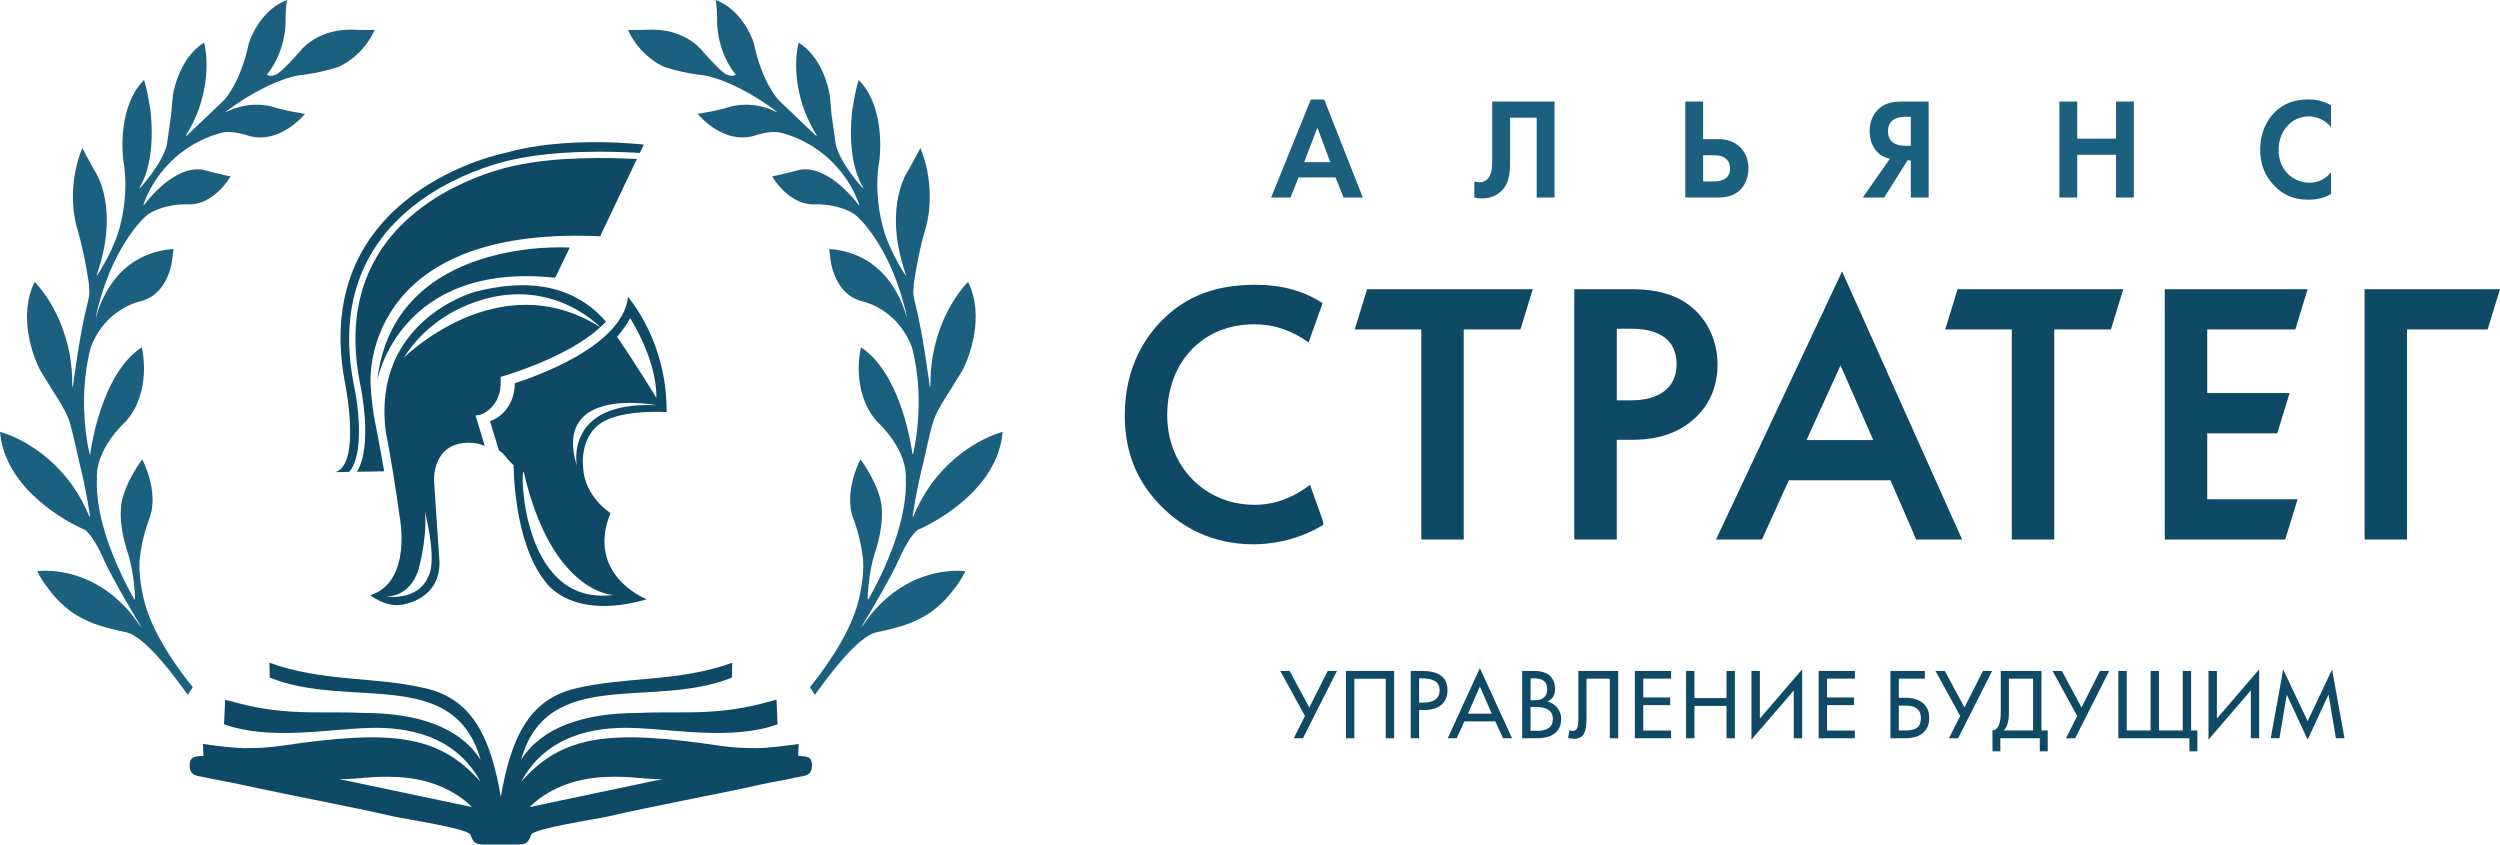 <?xml version="1.0" encoding="UTF-8"?> <!-- Creator: CorelDRAW 2018 (64-Bit) --> <svg xmlns="http://www.w3.org/2000/svg" xmlns:xlink="http://www.w3.org/1999/xlink" xml:space="preserve" width="84.799mm" height="28.646mm" style="shape-rendering:geometricPrecision; text-rendering:geometricPrecision; image-rendering:optimizeQuality; fill-rule:evenodd; clip-rule:evenodd" viewBox="0 0 4675.69 1579.5"> <defs> <style type="text/css"> <![CDATA[ .fil2 {fill:#0E4A65} .fil0 {fill:#1B607F;fill-rule:nonzero} .fil1 {fill:#0E4A65;fill-rule:nonzero} ]]> </style> </defs> <g id="Слой_x0020_1">  <g id="_2996764066608"> <path class="fil0" d="M2439.18 303.28l24.68 -64.6 24.13 64.6 -48.81 0zm1920.54 59.75c-10.25,5.65 -23.87,10.5 -42.4,10.5 -30.04,0 -48.25,-10.76 -62.65,-25.03 -19.79,-19.92 -27.46,-42.25 -27.46,-68.63 0,-32.55 12.81,-55.99 27.46,-70.26 17.19,-16.94 38.53,-23.67 62.91,-23.67 12.1,0 26.5,2.14 42.15,11.02l0 40.91c-15.64,-18.84 -35.18,-20.18 -41.38,-20.18 -34.41,0 -56.73,29.62 -56.73,62.7 0,39.84 29.26,61.37 58.04,61.37 15.93,0 30.08,-7.26 40.07,-19.65l0 40.91zm-474.69 -103.62l72.46 0 0 -69.45 33.38 0 0 179.53 -33.38 0 0 -79.93 -72.46 0 0 79.93 -33.38 0 0 -179.53 33.38 0 0 69.45zm-311.32 -40.91l0 54.09 -9.73 0c-6.68,0 -32.91,0 -32.91,-27.17 0,-26.65 26.22,-26.92 32.39,-26.92l10.25 0zm33.42 -28.54l0 0 -49.58 0c-14.39,0 -30.56,1.36 -43.92,13.73 -9,8.34 -16.97,22.08 -16.97,41.73 0,20.73 9,35.53 19.28,43.33 5.4,4.04 12.34,6.99 18.73,8.08l-50.83 72.66 40.07 0 43.66 -69.44 6.13 0 0 69.44 33.42 0 0 -179.53zm-421.78 100.41l20.05 0c24.64,0 30.29,13.46 30.29,24.75 0,24.24 -24.9,24.24 -30.81,24.24l-19.54 0 0 -49zm-33.39 79.12l0 0 60.38 0c14.36,0 35.7,-2.42 48.55,-22.07 5.61,-8.62 9.21,-20.18 9.21,-32.31 0,-17.22 -6.39,-30.94 -15.9,-40.1 -13.37,-12.91 -29.57,-14.8 -42.13,-14.8l-26.73 0 0 -70.26 -33.39 0 0 179.53zm-244.51 -179.53l0 179.53 -33.41 0 0 -149.37 -49.8 0 0 79.68c0,18.56 0.51,43.05 -18.51,59.47 -6.69,5.93 -17.48,11.84 -34.16,11.84 -4.88,0 -9.51,-0.53 -14.14,-1.62l0 -30.13c2.57,0.81 5.92,1.59 9.51,1.59 7.71,0 12.59,-3.48 15.42,-6.45 8.71,-9.16 8.45,-24.76 8.45,-41.72l0 -102.83 116.63 0zm-394.53 179.53l0 0 35.95 0 -72.2 -183.29 -25.15 0 -74.22 183.29 36.21 0 15.17 -37.68 69.08 0 15.17 37.68z"></path> <path class="fil1" d="M2556.84 540.87l-23.1 75.27c0,0 116.01,0 124.46,0 0,9.01 0,392.92 0,392.92l79.36 0c0,0 0,-383.91 0,-392.92 8.45,0 106.06,0 106.06,0l23.1 -75.27 -309.89 0zm-106.72 365.85c-25.04,19.31 -60.01,37.42 -103.78,37.42 -93.09,0 -163.3,-72 -163.3,-167.45 0,-100.22 66.87,-170.18 162.61,-170.18 36.93,0 70.43,11.28 101.75,33.94l26.26 -73.47 -0.99 -0.61c-36.1,-23.04 -75.8,-33.77 -124.97,-33.77 -71.02,0 -124.71,19.43 -168.98,61.11 -34.26,32.44 -75.09,90.51 -75.09,182.98 0,71.67 24.58,129.48 75.1,176.78 31.02,29.43 84.93,64.53 165.55,64.53 25.96,0 77.15,-4.54 128.27,-35.04l2.24 -1.34 0 -5.78 -24.68 -69.12zm1972.27 -365.85l0 468.19 79.4 0c0,0 0,-383.91 0,-392.92 8.66,0 150.76,0 150.76,0l23.13 -75.27 -253.29 0zm-373.65 0l0 468.19 225.23 0 23.14 -75.27c0,0 -160.19,0 -168.97,0 0,-8.39 0,-114.98 0,-123.37 8.78,0 130.92,0 130.92,0l23.14 -75.25c0,0 -145.28,0 -154.06,0 0,-8.1 0,-110.94 0,-119.02 8.78,0 164.64,0 164.64,0l23.14 -75.27 -267.18 0zm-387.48 0l-23.14 75.27c0,0 116.02,0 124.46,0 0,9.01 0,392.92 0,392.92l79.4 0c0,0 0,-383.91 0,-392.92 8.41,0 106.02,0 106.02,0l23.11 -75.27 -309.85 0zm-220.31 -24.2l-231.55 492.39 85.93 0c0,0 47.89,-105.62 50.25,-110.77 5.65,0 184.35,0 190.12,0 2.28,5.25 48.15,110.77 48.15,110.77l85.86 0 -224.5 -501.48 -4.26 9.09zm1.36 166.73l0 0c6.94,15.92 56.3,128.5 61.15,139.6 -12.01,0 -112.6,0 -124.79,0 5.11,-11.2 56.41,-123.8 63.65,-139.6zm-289.17 -116.99c-34.3,-22.9 -75.21,-25.55 -103.01,-25.55l-101.14 0 -4.63 0 0 468.19 79.44 0c0,0 0,-177.72 0,-186.47 6.72,0 27.02,0 27.02,0 30.78,0 76.21,-3.82 115.13,-36.87 38.34,-32.75 46.38,-74.63 46.38,-103.97 0,-47.72 -22.15,-90.86 -59.2,-115.33zm-129.34 48.35l0 0c6.68,0 26.33,0 26.33,0 70.69,0 85.57,36.04 85.57,66.29 0,42.97 -30.96,67.65 -84.87,67.65 0,0 -20.3,0 -27.02,0 0,-8.33 0,-125.6 0,-133.94z"></path> <path class="fil0" d="M135.34 907.77c11.88,17.05 23.01,36.63 32.37,59.58l-0.47 -3.11c0.43,0.97 1.01,2.03 1.41,2.99 -0.07,-0.52 -7.3,-51.63 -19.18,-97.54l-5.47 -23.91c-4.98,-22.52 -11.17,-50.55 -16.58,-64.3 -6.47,-16.39 -20.19,-37.65 -32.31,-56.41l-20.74 -33.99c-0.41,-0.77 -37.11,-70.6 -18.77,-139.55 2.25,-8.12 5.18,-16.25 9.14,-24.27 2.48,2.38 49.99,49.49 65.95,137.34 3.09,18.39 4.87,38.42 4.39,60.38l0.79 -6.07c0.02,0.56 0.01,5.86 0.15,6.03l0 0.15c0.15,-1.01 13.41,-102.95 26.47,-152.62 5.62,-21.39 4.89,-27.17 4.16,-32.77l-0.35 -8.39c-0.07,-0.52 -7.22,-53.51 -21.06,-100.97 -0.22,-0.55 -17.08,-47.74 -3.69,-113.34 2.81,-12.75 6.73,-26.15 12.23,-40.14l22.31 41.06c0.34,0.45 23.63,32.01 23.63,94.5 0,35.16 -7.64,69.92 -19.26,102.95l1.69 -2.64c-0.33,1.04 -0.57,2.14 -0.9,3.17 0.35,-0.53 35.49,-53.49 44.65,-99.27 0.17,-0.57 15.59,-56.42 4.71,-116.78 -0.12,-0.83 -10.06,-73.06 21.05,-127.26 4.86,-8.17 10.65,-15.93 17.59,-23 0.83,2.28 6.21,18 11.65,53.69 0.06,0.41 2.91,18.9 2.91,44.44 0,34.42 -5.12,74.61 -23.65,104.46l2.3 -2.57c-0.5,0.95 -0.92,1.97 -1.48,2.91l-0.13 0.32c0.39,-0.45 41.13,-44.17 51.1,-81.16l8.01 -56.27 3.37 -36.64c0.08,-0.62 7.46,-55.38 44.83,-88.97 4.15,-3.62 8.61,-7.04 13.51,-10.06 0.81,2.78 14.84,55.08 -10.23,125.28 -5.87,15.74 -13.75,32.33 -24.35,49.49l2.23 -2.17c-0.55,0.96 -1,1.9 -1.58,2.86l71.85 -68.5c0.3,-0.31 30.51,-32.55 45.66,-105.36 0.13,-0.51 12.67,-43.13 49,-69.38 6.71,-4.64 14.2,-8.77 22.63,-11.98 -0.6,2.93 -2.83,15.43 -2.81,37.72 0.03,0.55 2.4,55.89 -34.81,101.83 0.19,0.22 5.16,5.43 18.47,-0.76 0.39,-0.15 9.11,-4.31 41.71,-40.91 0.28,-0.43 29.34,-41.93 94.98,-42.48 0,0 37.81,1.22 44.79,0.53l1.36 0.02c-0.72,1.9 -17.62,45.31 -66.98,68.98 -0.33,0.12 -32.53,11.11 -69.19,15.35 -0.41,0.02 -29.53,1.89 -77.75,27.72 -18.89,9.83 -40.7,23.11 -65.17,41.48 0,0 2.17,-1.27 5.73,-2.97 -0.27,0 -5.17,3.01 -5.17,3.67 0,0.09 0,0.07 -0.08,0.1 0.37,-0.22 38.38,-23.01 86.95,-10.87 0.21,0.08 19.17,6.48 48.96,11.36 3.91,0.77 8.09,1.54 12.41,2.28 -3.3,4.04 -47.67,56.7 -104.55,41.14 -1.2,-0.42 -29.87,-10.34 -48.64,-6.41 -0.8,0.15 -61,11.8 -107.87,65.53 -16.27,18.28 -31.09,41.46 -41.52,70.92 0,0 0.79,-1.14 2.23,-3.04 -0.11,0.31 -1.38,3.29 -1.32,3.34l-0.12 0.25c0.53,-0.76 53.37,-75.35 109.68,-67.52 0,0 47.93,12.28 52.65,12.47l0.41 0.12c-1.16,2.03 -32.24,56.32 -83.35,52.29 -0.4,-0.02 -40.68,-1 -70.76,18.5 -0.38,0.27 -20.05,15.28 -42.83,51.93 -19.02,29.87 -40.28,74.54 -55.07,138.57l-0.47 1.88c0.88,-3.74 2.03,-7.47 3.23,-11.12 -0.26,0.89 -3.14,10.83 -2.29,11.34 0.37,-1.7 0.89,-3.02 1.27,-4.69 4.25,-14.84 20.95,-64.11 62.67,-94.1 0.29,-0.23 25.28,-20.96 66.91,-27.28 4.52,-0.6 9.12,-1.11 14.05,-1.31l-1.76 12.92c-0.02,0.69 -3.53,68.45 -58.04,84.32 -0.67,0.11 -66.4,11.61 -94.77,85.95 -0.2,0.69 -17.16,55.53 -11.88,132.35 1.26,21.42 4.09,44.47 9.53,68.76l0.34 -2.7c0.22,0.94 0.36,1.88 0.6,2.82 0.15,-1.31 14.05,-116.72 71.65,-179.49 7.51,-8.01 15.72,-15.22 24.79,-21.2 1.07,4.29 19.43,82.8 -30.08,138.97 -0.6,0.51 -58.19,51.57 -53.66,109.38 -0.07,0.67 -5.38,54.12 31.2,143.32 9.72,24.29 22.33,51.12 39.13,80.53l-0.03 -1.76 0.97 1.76c0,-0.45 -0.41,-47.25 -13.98,-88.85 -0.15,-0.45 -15.77,-45.15 -12.4,-81.6 -0.02,-0.31 -1.35,-30.02 33.2,-82.92 2.04,-3.01 4.21,-6.13 6.52,-9.29 1.31,2.46 19.4,36.8 19.4,75.57 0,11.35 -1.57,23.04 -5.58,34.4 -0.13,0.34 -14.16,34.06 -18.48,77.15 0,0.18 -0.51,4.87 -0.51,13.11 0,11.02 1.33,28.67 5.72,50.18 9.11,49.07 39.12,106.99 94.03,175.78l-9.26 14.13c-17.45,-23.28 -77.83,-110.04 -116.56,-117.19 -0.45,-0.1 -45.2,-8.73 -69.97,-20.44 -26.55,-12.56 -37.09,-20.13 -59.36,-42.55 -13.51,-15.25 -26.69,-32.39 -35.53,-50.83 3.6,-0.57 94.5,-12.81 170.31,73.52 2.71,3.19 5.47,6.18 8.13,9.63 5.65,7.27 11.01,15 15.93,22.78 0,0 -1.86,-2.99 -4.96,-8.17 0.87,1.26 5.35,7.64 5.73,7.64l0.03 0.04 -0.03 -0.04c-0.69,-1.14 -53.06,-87.14 -71.79,-129.24 -0.68,-1.61 -16.97,-39.98 -33.99,-53.43 -1.31,-0.52 -117.55,-48.6 -151.05,-145.17 -4.05,-12.03 -6.97,-24.7 -8.13,-38.25 3.71,0.94 78.31,20.49 135.34,100.01z"></path> <path class="fil2" d="M936.67 1579.5l34.88 0c16.92,-0.52 17.7,-8.93 22.26,-18.76 5.27,-11.35 123.14,-29.11 143.39,-33.76 91.67,-21.03 189.57,-38.48 282.69,-59.04 24.19,-5.34 47.79,-9.02 71.59,-14.35 11.62,-2.6 26.44,-1.74 27.1,-20.28 0.74,-20.81 -11.76,-17.88 -25.78,-19.86 0.51,-7.39 0.74,-13.85 0.99,-22.07 -14.47,2.34 -56.49,7.59 -76.27,7.81 -22.22,0.24 -47.4,-0.9 -69.25,-4.17 -206.42,-30.88 -295.43,-21.41 -373.48,66.97 47.68,-88.59 139.62,-102.51 207.22,-100.61 77.61,2.18 186.8,23.9 272.31,-6.73l-2.02 -46.07c-43.1,12 -74.09,18.93 -121.9,22.2 -44.33,3.03 -90.55,0.39 -135.62,2.58 -104.54,0 -181.85,27.38 -220.29,87.78 49.7,-176.78 246.62,-93.75 394.33,-153.91l0.68 -27.78c-100.14,36.51 -198.43,25.42 -293.17,48.1 -82.96,19.86 -119.65,85.19 -139.65,202.78 -19.99,-117.59 -56.69,-182.93 -139.64,-202.78 -94.75,-22.68 -193.03,-11.58 -293.18,-48.1l0.68 27.78c147.71,60.16 344.63,-22.87 394.33,153.91 -38.45,-60.4 -115.75,-87.78 -220.29,-87.78 -45.06,-2.19 -91.3,0.45 -135.62,-2.58 -47.82,-3.26 -78.81,-10.2 -121.9,-22.2l-2.03 46.07c85.51,30.63 194.69,8.91 272.31,6.73 67.59,-1.9 159.53,12.03 207.22,100.61 -78.06,-88.38 -167.07,-97.85 -373.49,-66.97 -21.84,3.27 -47.03,4.41 -69.24,4.17 -19.78,-0.22 -61.8,-5.47 -76.27,-7.81 0.25,8.22 0.48,14.68 0.99,22.07 -14.02,1.98 -26.53,-0.96 -25.78,19.86 0.66,18.54 15.49,17.68 27.1,20.28 23.79,5.33 47.39,9.01 71.58,14.35 93.14,20.56 191.03,38.01 282.7,59.04 20.24,4.65 138.11,22.41 143.38,33.76 4.57,9.83 5.35,18.25 22.27,18.76l34.87 0zm198.79 -794.52c42.71,-19.2 111.27,-14.13 111.27,-14.13 1,-110.98 -48.9,-186.58 -72.14,-215.75 -9.64,93.95 -179.49,151.18 -211.75,161.58 -0.54,46.66 -31.62,66.42 -46.46,70.88 2.69,8.83 12.74,41.86 16.71,54.91 11.28,6.69 13.97,15.74 27.53,27.73 0,0 -0.56,144.4 60.14,218.68 0,0 47.28,73.05 188.84,31.93 0,0 -114.64,-44.34 -67.9,-161.2 0,0 -48.82,-31.27 -51.11,-85.45 0,0 -8.88,-65.36 44.88,-89.17zm43.03 -189.83l0 0c0,0 49.75,76.18 49.09,147.72l-0.23 1.01c0,0 -31.11,-52.32 -73.33,-114.06 0,0 14.51,-15.72 24.47,-34.67zm-31.91 517.62l0 0c-178.08,22.79 -173.65,-258.51 -166.54,-228.07 52.61,225.11 166.54,228.07 166.54,228.07zm-67.58 -240.87l0 0c-46.96,-152.43 148.7,-114.09 148.7,-114.09 -174.15,-7.71 -148.7,114.09 -148.7,114.09zm43.94 -259.76c0,0 -0.15,-0.17 -0.17,-0.19 3.72,-3.45 7.32,-6.96 10.61,-10.55 -42.08,-48.05 -114.49,-89.62 -246.02,-55.36 0,0 -192.96,53.3 -165.7,262.49 0,0 10.49,48.39 25.61,156.18 0,0 25.05,123.51 -54.8,148.47 0,0 29.06,23.16 59.32,17.82 0,0 78.92,-9.4 69.37,-91.52l-9.44 -141.36c0,0 -3.58,-75.84 73.49,-69.66 6.6,0.52 13.78,2.43 21.49,5.56l-17.36 -57.08 8.01 -1c1.81,-0.22 41.11,-12.75 39.13,-65.77l-0.2 -5.23 5 -1.53c1.63,-0.5 119.8,-34.44 181.41,-91.38 0.09,0.04 0.17,0.08 0.23,0.13zm-0.17 -0.19c-0.02,0.02 -0.04,0.04 -0.06,0.06 -190.02,-120.45 -367.69,57.16 -367.69,57.16 43.86,-68.63 108.62,-99.34 158.72,-111.77 126.5,-31.39 207.15,52.49 209.03,54.55zm-320.33 462.95l0 0c-18.58,51.39 -81.49,40.53 -81.49,40.53 48.95,1.19 61.96,-50.89 61.96,-50.89 18.25,-70.71 11.48,-109.07 11.48,-109.07 23.31,95.13 8.05,119.43 8.05,119.43zm-96.93 -363.24c30.82,-271.22 360.16,-248.65 360.16,-248.65l-27.38 56.46c-292.3,-31.03 -332.79,192.19 -332.79,192.19zm255.78 -401.48c-1.62,0.3 -163.04,31.27 -246.56,153.98 -46.87,68.87 -60.87,153.71 -41.6,252.01 1.24,5.62 25.08,116.29 -5.62,166.18l51.06 -0.83c-16.07,-94.37 -22.58,-105 -25.5,-163.98 0,0 -21.88,-296.22 429.33,-275.67l68.74 -144.42c-49.37,-2.76 -149.56,-5.28 -229.85,12.73zm-299.68 408.4c-19.92,-101.66 -5.3,-189.52 43.45,-261.11 86.34,-126.79 252.43,-158.55 253.87,-158.81 83.98,-18.85 189.47,-15.57 237.65,-12.69l7.43 -15.6c0,0 -145.97,-17.05 -258.75,15.55 0,0 -364.88,70.84 -300.82,425.93 0,0 32.39,154.5 -16.88,171.15l25.57 -0.41c28.93,-33.17 16.87,-126.16 8.47,-164.01zm577.35 738.52l-248.45 52.34c20.35,-20.36 64.76,-52.7 140.29,-56.2 51.42,-2.39 69.68,4.59 108.16,3.85zm-604.6 0l248.45 52.34c-20.36,-20.36 -64.76,-52.7 -140.29,-56.2 -51.43,-2.39 -69.68,4.59 -108.16,3.85z"></path> <path class="fil0" d="M1739.96 907.77c-11.88,17.05 -23.01,36.63 -32.37,59.58l0.47 -3.11c-0.43,0.97 -1.01,2.03 -1.41,2.99 0.07,-0.52 7.3,-51.63 19.18,-97.54l5.47 -23.91c4.98,-22.52 11.17,-50.55 16.58,-64.3 6.47,-16.39 20.19,-37.65 32.31,-56.41l20.74 -33.99c0.41,-0.77 37.11,-70.6 18.77,-139.55 -2.25,-8.12 -5.18,-16.25 -9.14,-24.27 -2.48,2.38 -49.99,49.49 -65.95,137.34 -3.09,18.39 -4.87,38.42 -4.39,60.38l-0.79 -6.07c-0.02,0.56 -0.01,5.86 -0.15,6.03l0 0.15c-0.15,-1.01 -13.41,-102.95 -26.47,-152.62 -5.62,-21.39 -4.89,-27.17 -4.16,-32.77l0.35 -8.39c0.07,-0.52 7.22,-53.51 21.06,-100.97 0.22,-0.55 17.09,-47.74 3.69,-113.34 -2.81,-12.75 -6.72,-26.15 -12.23,-40.14l-22.31 41.06c-0.34,0.45 -23.63,32.01 -23.63,94.5 0,35.16 7.64,69.92 19.26,102.95l-1.69 -2.64c0.33,1.04 0.57,2.14 0.9,3.17 -0.35,-0.53 -35.49,-53.49 -44.65,-99.27 -0.17,-0.57 -15.59,-56.42 -4.71,-116.78 0.12,-0.83 10.06,-73.06 -21.05,-127.26 -4.86,-8.17 -10.65,-15.93 -17.59,-23 -0.83,2.28 -6.21,18 -11.65,53.69 -0.06,0.41 -2.91,18.9 -2.91,44.44 0,34.42 5.12,74.61 23.65,104.46l-2.3 -2.57c0.5,0.95 0.92,1.97 1.48,2.91l0.13 0.32c-0.39,-0.45 -41.13,-44.17 -51.1,-81.16l-8.01 -56.27 -3.37 -36.64c-0.08,-0.62 -7.46,-55.38 -44.83,-88.97 -4.15,-3.62 -8.6,-7.04 -13.51,-10.06 -0.81,2.78 -14.84,55.08 10.23,125.28 5.88,15.74 13.75,32.33 24.35,49.49l-2.23 -2.17c0.55,0.96 1,1.9 1.58,2.86l-71.85 -68.5c-0.3,-0.31 -30.51,-32.55 -45.66,-105.36 -0.13,-0.51 -12.67,-43.13 -49,-69.38 -6.71,-4.64 -14.2,-8.77 -22.63,-11.98 0.6,2.93 2.83,15.43 2.81,37.72 -0.03,0.55 -2.4,55.89 34.81,101.83 -0.19,0.22 -5.16,5.43 -18.47,-0.76 -0.39,-0.15 -9.11,-4.31 -41.71,-40.91 -0.28,-0.43 -29.34,-41.93 -94.98,-42.48 0,0 -37.81,1.22 -44.79,0.53l-1.36 0.02c0.72,1.9 17.62,45.31 66.99,68.98 0.32,0.12 32.52,11.11 69.19,15.35 0.41,0.02 29.53,1.89 77.75,27.72 18.89,9.83 40.7,23.11 65.17,41.48 0,0 -2.17,-1.27 -5.73,-2.97 0.28,0 5.17,3.01 5.17,3.67 0,0.09 0,0.07 0.08,0.1 -0.38,-0.22 -38.38,-23.01 -86.96,-10.87 -0.21,0.08 -19.17,6.48 -48.96,11.36 -3.91,0.77 -8.09,1.54 -12.41,2.28 3.3,4.04 47.67,56.7 104.55,41.14 1.2,-0.42 29.87,-10.34 48.64,-6.41 0.8,0.15 61,11.8 107.87,65.53 16.27,18.28 31.09,41.46 41.52,70.92 0,0 -0.79,-1.14 -2.23,-3.04 0.11,0.31 1.38,3.29 1.32,3.34l0.12 0.25c-0.53,-0.76 -53.37,-75.35 -109.68,-67.52 0,0 -47.93,12.28 -52.65,12.47l-0.41 0.12c1.16,2.03 32.24,56.32 83.35,52.29 0.4,-0.02 40.68,-1 70.76,18.5 0.38,0.27 20.05,15.28 42.83,51.93 19.03,29.87 40.28,74.54 55.07,138.57l0.47 1.88c-0.88,-3.74 -2.03,-7.47 -3.23,-11.12 0.26,0.89 3.14,10.83 2.29,11.34 -0.37,-1.7 -0.88,-3.02 -1.27,-4.69 -4.25,-14.84 -20.95,-64.11 -62.67,-94.1 -0.29,-0.23 -25.28,-20.96 -66.91,-27.28 -4.52,-0.6 -9.12,-1.11 -14.05,-1.31l1.76 12.92c0.02,0.69 3.53,68.45 58.04,84.32 0.67,0.11 66.4,11.61 94.77,85.95 0.2,0.69 17.16,55.53 11.88,132.35 -1.26,21.42 -4.09,44.47 -9.53,68.76l-0.34 -2.7c-0.22,0.94 -0.36,1.88 -0.6,2.82 -0.15,-1.31 -14.05,-116.72 -71.65,-179.49 -7.51,-8.01 -15.72,-15.22 -24.79,-21.2 -1.07,4.29 -19.43,82.8 30.08,138.97 0.6,0.51 58.19,51.57 53.66,109.38 0.07,0.67 5.38,54.12 -31.2,143.32 -9.72,24.29 -22.33,51.12 -39.13,80.53l0.03 -1.76 -0.97 1.76c0,-0.45 0.41,-47.25 13.98,-88.85 0.15,-0.45 15.78,-45.15 12.4,-81.6 0.02,-0.31 1.35,-30.02 -33.2,-82.92 -2.04,-3.01 -4.21,-6.13 -6.52,-9.29 -1.31,2.46 -19.4,36.8 -19.4,75.57 0,11.35 1.58,23.04 5.58,34.4 0.13,0.34 14.16,34.06 18.48,77.15 0,0.18 0.51,4.87 0.51,13.11 0,11.02 -1.33,28.67 -5.72,50.18 -9.11,49.07 -39.12,106.99 -94.03,175.78l9.26 14.13c17.45,-23.28 77.83,-110.04 116.56,-117.19 0.45,-0.1 45.2,-8.73 69.97,-20.44 26.55,-12.56 37.09,-20.13 59.36,-42.55 13.51,-15.25 26.69,-32.39 35.53,-50.83 -3.6,-0.57 -94.5,-12.81 -170.31,73.52 -2.71,3.19 -5.47,6.18 -8.13,9.63 -5.65,7.27 -11.01,15 -15.93,22.78 0,0 1.86,-2.99 4.95,-8.17 -0.87,1.26 -5.35,7.64 -5.73,7.64l-0.03 0.04 0.03 -0.04c0.69,-1.14 53.06,-87.14 71.79,-129.24 0.68,-1.61 16.97,-39.98 33.99,-53.43 1.31,-0.52 117.55,-48.6 151.05,-145.17 4.05,-12.03 6.97,-24.7 8.13,-38.25 -3.71,0.94 -78.31,20.49 -135.34,100.01z"></path> <path class="fil1" d="M2500.45 1254.85l-63.61 125.88 -17.2 0 21.01 -41.6 -46.19 -84.28 17.53 0 36.7 68.36 34.53 -68.36 17.23 0zm106.99 125.88l-15.7 0 0 -111.36 -58.77 0 0 111.36 -15.69 0 0 -125.88 90.16 0 0 125.88zm99.77 -90.35c0,11.96 -3.81,21.23 -11.41,27.77 -7.63,6.53 -18.31,9.82 -32.05,9.82l-9.63 0 0 52.76 -15.69 0 0 -125.88 20.7 0c32.06,0 48.09,11.85 48.09,35.53zm-14.69 0.5c0,-14.78 -10.99,-22.18 -32.94,-22.18l-5.46 0 0 45.41 7.01 0c20.92,0 31.38,-7.74 31.38,-23.24zm135.47 89.85l-16.88 0 -14.5 -31.56 -57.76 0 -14.47 31.56 -16.69 0 60.07 -131.22 60.24 131.22zm-37.98 -45.91l-22.23 -50.86 -22.37 50.86 44.6 0zm129.83 10.05c0,11.52 -3.95,20.37 -11.85,26.57 -7.9,6.2 -19.09,9.3 -33.56,9.3l-27.55 0 0 -125.88 21.84 0c26.41,0 39.6,11.52 39.6,34.56 0,10.71 -4.68,18.28 -14,22.68 8.09,2.28 14.44,6.43 19.01,12.47 4.34,5.76 6.51,12.52 6.51,20.31zm-26.21 -55.38c0,-7.32 -2,-12.6 -6.04,-15.89 -4.01,-3.26 -10.38,-4.9 -19.06,-4.9l-5.95 0 0 40.9 8.79 0c6.9,0 12.36,-1.73 16.3,-5.21 3.98,-3.45 5.95,-8.43 5.95,-14.91zm10.69 55.46c0,-15.22 -10.82,-22.82 -32.44,-22.82l-9.3 0 0 44.74 11.83 0c19.95,0 29.91,-7.32 29.91,-21.93zm122.18 35.78l-15.7 0 0 -111.36 -43.57 0 0 73.29c0,13.33 -1.45,22.88 -4.31,28.63 -3.54,6.95 -9.85,10.44 -18.92,10.44 -3.31,0 -7.04,-0.45 -11.16,-1.31l2.37 -14.69c2.81,0.86 4.81,1.31 6.01,1.31 3.93,0 6.62,-1.53 8.15,-4.57 1.78,-3.53 2.67,-10.12 2.67,-19.81l0 -87.81 74.46 0 0 125.88zm98.97 -111.52l-52.15 0 0 35.22 50.42 0 0 14.36 -50.42 0 0 47.58 51.98 0 0 14.36 -67.67 0 0 -125.88 67.84 0 0 14.36zm119.28 111.52l-15.69 0 0 -60.44 -59.94 0 0 60.44 -15.69 0 0 -125.88 15.69 0 0 50.75 59.94 0 0 -50.75 15.69 0 0 125.88zm125.79 0l-15.69 0 0 -89.35 -79.13 92.01 0 -128.55 15.69 0 0 89.04 79.13 -92.01 0 128.86zm98.64 -111.52l-52.14 0 0 35.22 50.42 0 0 14.36 -50.42 0 0 47.58 51.97 0 0 14.36 -67.67 0 0 -125.88 67.84 0 0 14.36zm139.07 73.63c0,11.85 -3.84,21.08 -11.49,27.71 -7.76,6.79 -18.81,10.18 -33.08,10.18l-28.05 0 0 -125.88 64.47 0 0 14.36 -48.78 0 0 35.89 12.33 0c14.25,0 25.26,3.39 33.11,10.18 7.65,6.62 11.49,15.8 11.49,27.55zm-15.69 0c0,-15.47 -9.63,-23.21 -28.91,-23.21l-12.33 0 0 46.58 12.33 0c10.24,0 17.56,-1.73 21.98,-5.21 4.62,-3.6 6.93,-9.65 6.93,-18.17zm133.3 -87.98l-63.61 125.88 -17.2 0 21.01 -41.6 -46.19 -84.28 17.53 0 36.7 68.36 34.53 -68.36 17.23 0zm103.95 150.42l-14.86 0 0 -24.54 -73.79 0 0 24.54 -14.69 0 0 -39.07c10.35,-0.98 15.53,-12.55 15.53,-34.73l0 -76.63 76.13 0 0 111.36 11.69 0 0 39.07zm-27.38 -39.07l0 -96.83 -45.24 0 0 64.08c0,15.53 -3.23,26.46 -9.69,32.75l54.93 0zm142.32 -111.36l-63.6 125.88 -17.2 0 21.01 -41.6 -46.19 -84.28 17.53 0 36.71 68.36 34.53 -68.36 17.22 0zm164.92 150.42l-14.86 0 0 -24.54 -132.89 0 0 -125.88 15.69 0 0 111.36 44.57 0 0 -111.36 15.69 0 0 111.36 44.41 0 0 -111.36 15.69 0 0 111.36 11.68 0 0 39.07zm115.66 -24.54l-15.69 0 0 -89.35 -79.13 92.01 0 -128.55 15.69 0 0 89.04 79.13 -92.01 0 128.86zm159.55 0l-16.11 0 -13.75 -81.7 -39.12 84.37 -38.96 -84.11 -13.72 81.44 -16.28 0 23.24 -128.58 45.72 96.7 45.74 -96.7 23.24 128.58z"></path> </g> </g> </svg> 